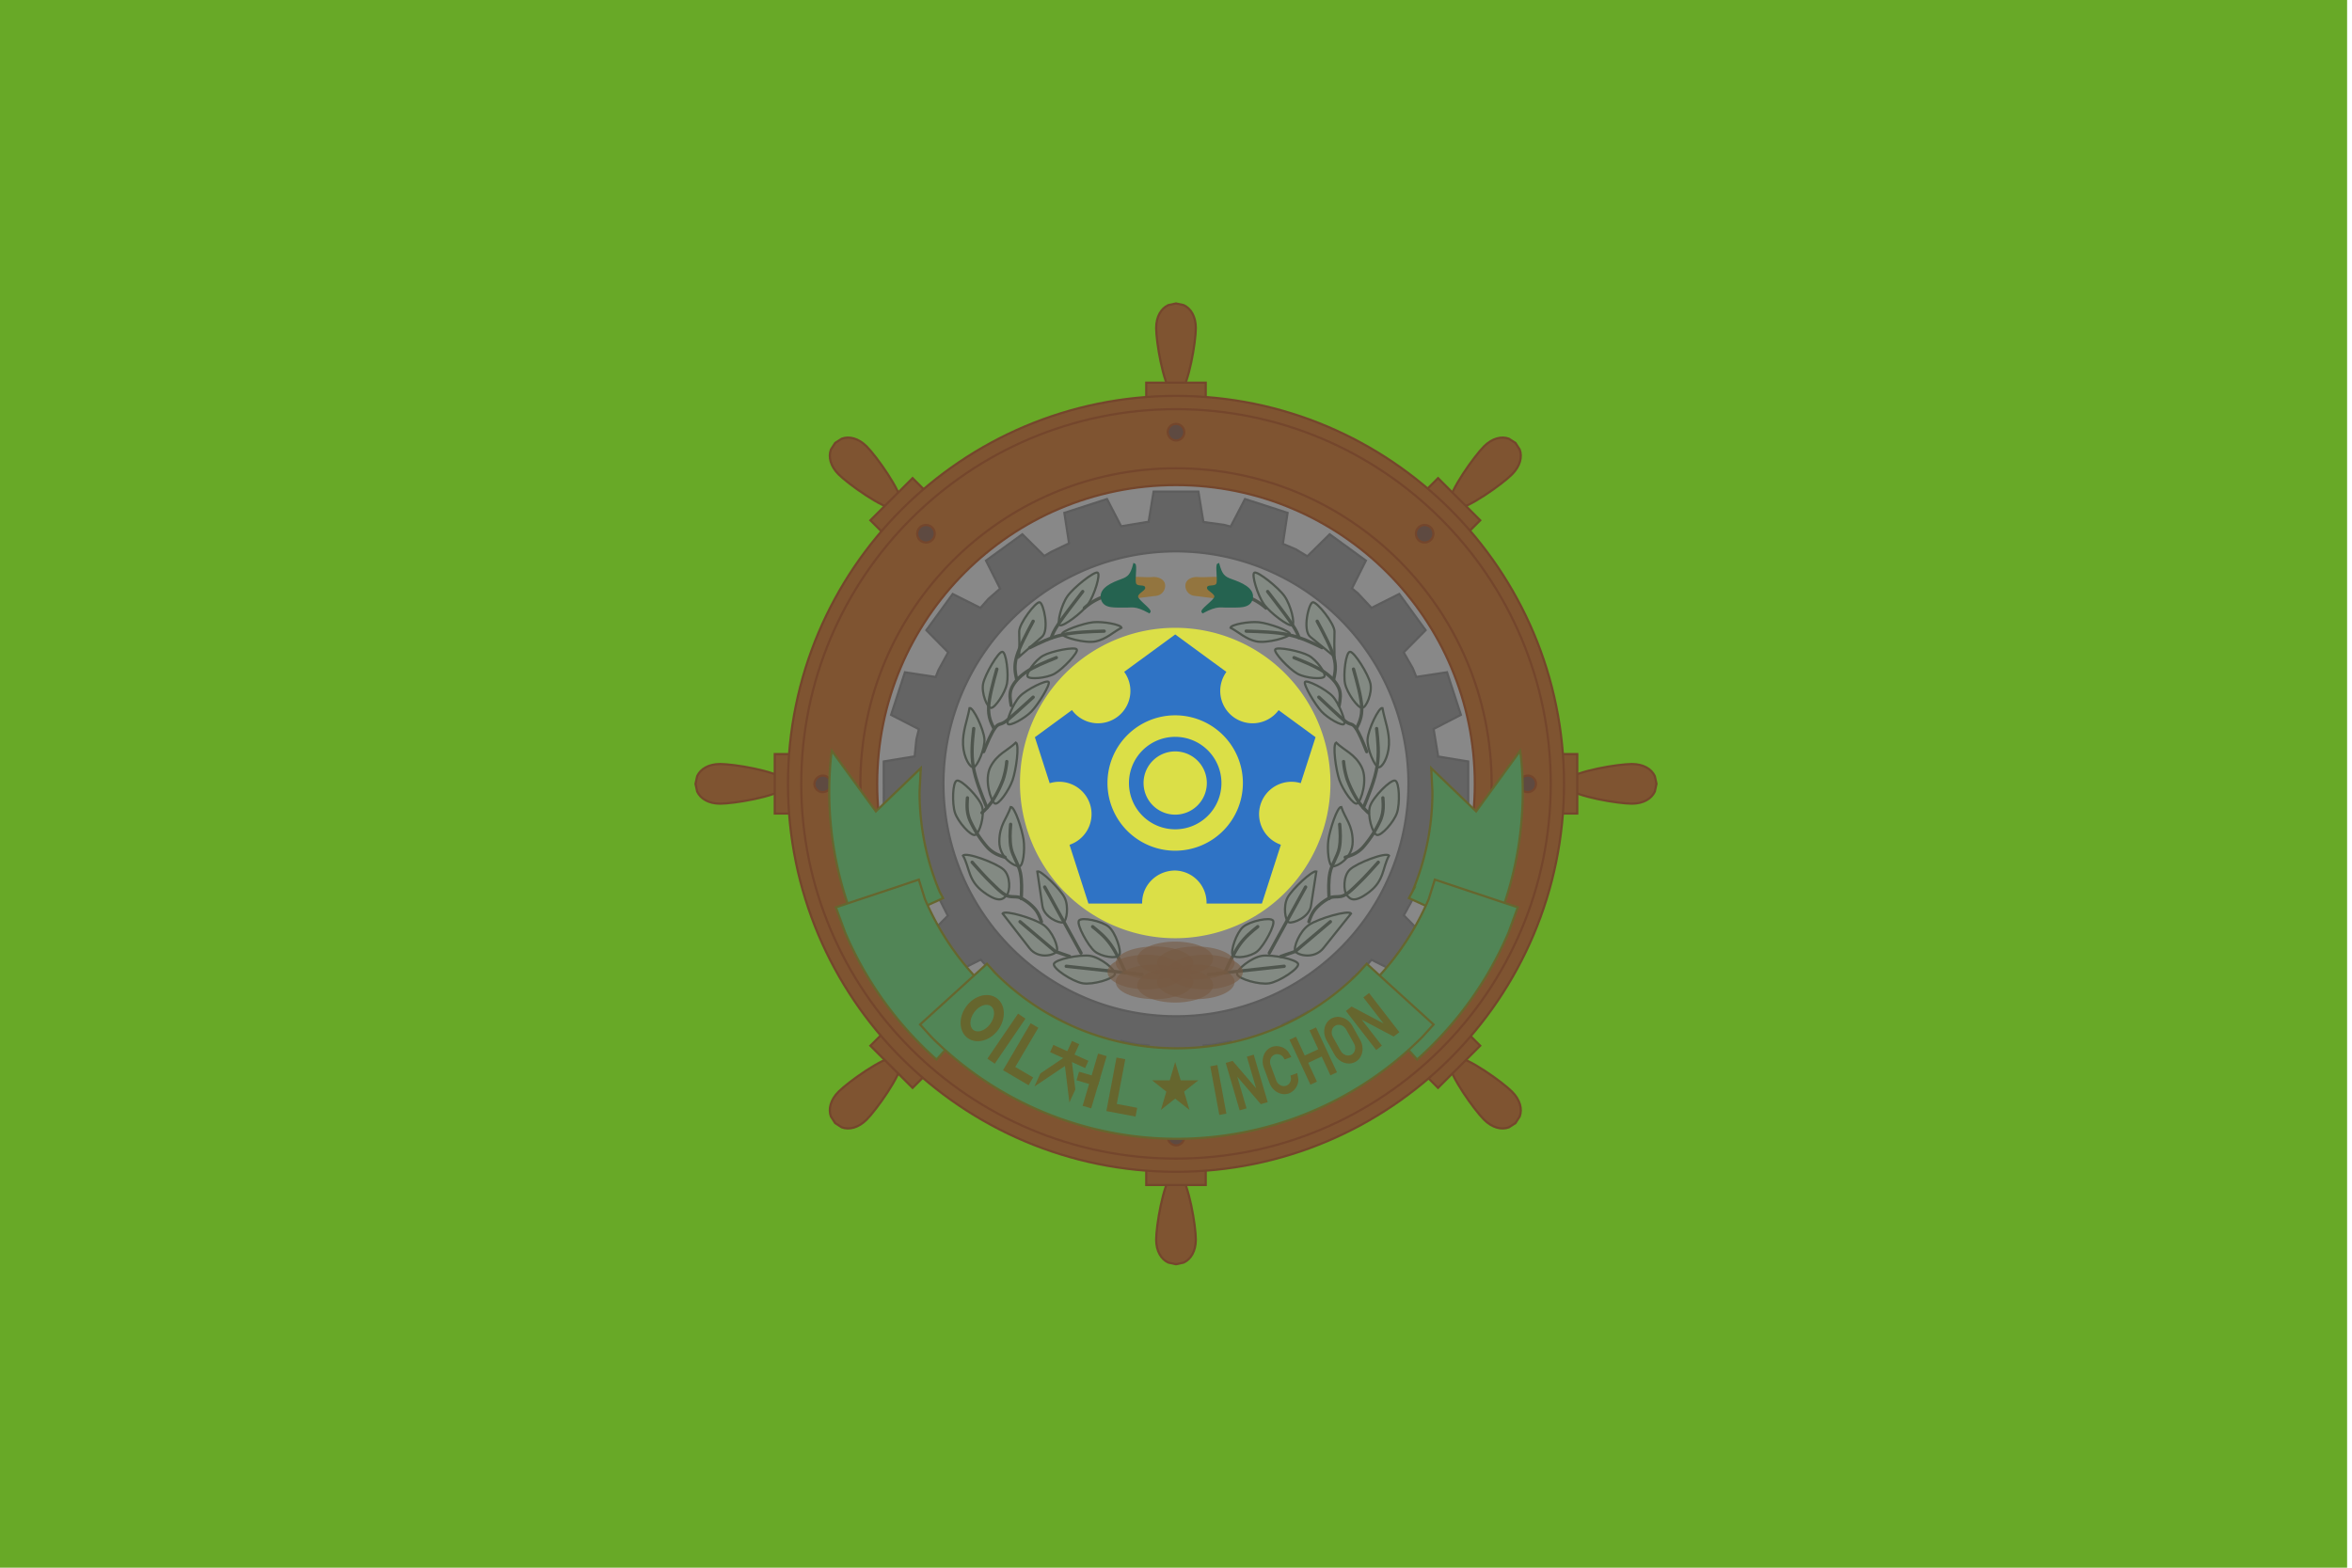 <svg xmlns="http://www.w3.org/2000/svg" xmlns:xlink="http://www.w3.org/1999/xlink" viewBox="0 0 1500 1000"><defs><style>.cls-1,.cls-13{fill:none;}.cls-2{clip-path:url(#clip-path);}.cls-3{fill:#68a927;}.cls-4{fill:#888;}.cls-10,.cls-11,.cls-12,.cls-14,.cls-15,.cls-16,.cls-17,.cls-18,.cls-4,.cls-5,.cls-6,.cls-8,.cls-9{fill-rule:evenodd;}.cls-5,.cls-6,.cls-7{fill:#7f5431;}.cls-5,.cls-6,.cls-7,.cls-8{stroke:#74462c;}.cls-12,.cls-15,.cls-17,.cls-5,.cls-7,.cls-8,.cls-9{stroke-miterlimit:8;stroke-width:1.4px;}.cls-6{stroke-miterlimit:8;stroke-width:1.4px;}.cls-8{fill:#5e4a41;}.cls-9{fill:#646464;stroke:#5d5d5d;}.cls-10{fill:#dbdf47;}.cls-11{fill:#2f73c5;}.cls-12{fill:#838a83;}.cls-12,.cls-13{stroke:#4f564e;}.cls-13{stroke-linecap:round;stroke-linejoin:round;stroke-width:2.11px;}.cls-14{fill:#93753f;}.cls-15{fill:#256350;stroke:#256350;}.cls-16{fill:#765a43;fill-opacity:0.6;}.cls-17{fill:#518556;stroke:#66662e;}.cls-18{fill:#66662e;}</style><clipPath id="clip-path"><path class="cls-1" d="M9749.18,2611.43l157.07,316.48,349.75,50-252.46,247.16,60.49,348.06L9751,3409.5l-312.34,165.07,58.94-348.36L9244,2980.14l349.52-51.56ZM1138.28,3944.62h-775a63,63,0,0,0-63,63v798.45a47,47,0,0,0,47,47h804a50,50,0,0,0,50-49.95V4007.63A63,63,0,0,0,1138.28,3944.62Zm2911.55-757.9c75.1,169.86,185.93,296.89,300.17,345.65,114.24-48.76,225.07-175.79,300.17-345.65,70.43-159.29,95.6-327.31,69-450-106.49-46.16-234.51-71.13-369.15-71.13s-262.66,25-369.15,71.13C3954.23,2859.41,3979.4,3027.43,4049.83,3186.72ZM365.17,2749.5c.77,457.06,17.61,675.85,384.83,778.57,366.51-102.52,384-320.64,384.83-775.89C1025.47,2699.63,890.07,2671,747.11,2671,606.63,2671,473.51,2698.69,365.17,2749.5Zm2508.09-13c-98.86-36.86-213.41-56.68-333.23-56.68-112,0-219.34,17.31-313.62,49.65,96.18,128.37,58.12,257.93,24,373.85-28.78,97.79-56,190.16-2.17,270.14,52.79,78.48,160.67,107,247.35,129.86,20.21,5.34,39.38,10.46,56.8,15.84,17.43-5.38,36.6-10.5,56.81-15.84,86.68-22.89,194.55-51.38,247.34-129.86,53.81-80,26.62-172.35-2.17-270.14C2820.87,2989.51,2783.61,2862.57,2873.26,2736.5Zm3190.48,2623v385.3h257.31v-385.3ZM4489.45,5808.88v-479h-278.9v479Zm69.64-1778.59c-59.85-26.91-132.53-41.51-209.09-41.51s-149.24,14.6-209.09,41.51a154.32,154.32,0,0,1-105.47,106.36c.06,399.13,4.57,587,314.56,673.75,310-86.71,314.5-274.62,314.56-673.75A154.3,154.3,0,0,1,4559.09,4030.29Zm-1529.82-64.83h-54.22c-92.58,55-177.12,61.65-245.23,49.81-55.25-9.71-99.77-31.57-129.13-49.81H2496.51c-44.44,25.58-86.9,40.57-126.36,48.23-124.24,24.15-219.35-24.55-256.44-48.23h-42.39C2045.51,4342.34,2175,4567.84,2288,4690.65a758.26,758.26,0,0,0,82.17,77c60.45,48.62,114.76,76.71,146.17,90.61,16.42,7.34,26.52,10.73,27.94,11.2l5.76,1.9,5.61-2.45c7.73-3.47,15.39-7,22.81-10.65a751.4,751.4,0,0,0,151.38-96.45c158.41-130.16,232.6-303,267.33-440.34C3041,4147.79,3032.19,3999.88,3029.27,3965.46Zm3120.73,18c-43.78,57.24-177.67,104.37-286,104.37a309.66,309.66,0,0,1-46.74-3.36c-31,113.22-9.12,275.27,58.64,428.5C5944.49,4668,6045.69,4784,6150,4828.55,6254.31,4784,6355.51,4668,6424.09,4513c67.75-153.23,89.59-315.28,58.63-428.5a309.75,309.75,0,0,1-46.74,3.36C6327.66,4087.81,6193.78,4040.68,6150,3983.44ZM9993.38,5359.59V5837a289,289,0,0,1-8.65,71.69,232.36,232.36,0,0,1-34.23,75.52,221.61,221.61,0,0,1-53.1,53.62,241.3,241.3,0,0,1-71,34.59,264.67,264.67,0,0,1-76.44,11.17c-51.62,0-102.32-15.1-142.75-42.53a224.18,224.18,0,0,1-39.49-34.05,221.25,221.25,0,0,1-32.44-46.06,240.85,240.85,0,0,1-21.62-58.74,292.45,292.45,0,0,1-7.08-65.21V5359.59Zm-2288.09,52.46V5981.3a254.17,254.17,0,0,1,45.18,3.93,263.4,263.4,0,0,1,41.35,11c10.89,3.82,22.09,8.45,35.23,14.54,7.53,3.5,14.82,7.06,21.87,10.5l9.24,4.49c29,14,57.86,26.62,91.84,26.62a148.25,148.25,0,0,0,48.07-8.31c15.36-5.19,30.21-12.38,45.33-19.92l4.48-2.23.05,0c12.85-6.41,26.13-13.05,40.55-19.05a277.88,277.88,0,0,1,54.69-16.76,269.21,269.21,0,0,1,51.54-4.78V5412.05Zm-4941-29.3v420.3a254.17,254.17,0,0,1-7.62,63.12,204.79,204.79,0,0,1-30.13,66.49,195,195,0,0,1-46.76,47.21,212.49,212.49,0,0,1-62.48,30.46,233.13,233.13,0,0,1-67.3,9.83c-45.45,0-90.09-13.3-125.69-37.44a197.87,197.87,0,0,1-34.77-30,194.74,194.74,0,0,1-28.56-40.56,211.56,211.56,0,0,1-19-51.72,257.26,257.26,0,0,1-6.24-57.41v-420.3Zm-2259-2.92v569.25a254.17,254.17,0,0,1,45.18,3.94,262.32,262.32,0,0,1,41.35,11c10.89,3.81,22.09,8.44,35.23,14.54,7.53,3.5,14.82,7.06,21.87,10.5l9.24,4.48c29,14,57.86,26.63,91.84,26.63a148.27,148.27,0,0,0,48.07-8.32c15.36-5.18,30.21-12.37,45.33-19.91l4.48-2.23,0,0c12.85-6.41,26.13-13.06,40.55-19.06a277.15,277.15,0,0,1,54.69-16.75,269.2,269.2,0,0,1,51.54-4.79V5379.83ZM8467,7249.5v-499a67,67,0,0,0-67-67H7500a67,67,0,0,0-67,67v499a67,67,0,0,0,67,67h900A67,67,0,0,0,8467,7249.5Zm1800-566H9233v633h1034ZM1052,8426.83V8173.17a82.37,82.37,0,0,0-41.18-71.33L791.18,7975a82.37,82.37,0,0,0-82.36,0L489.14,8101.84A82.37,82.37,0,0,0,448,8173.17v253.66a82.37,82.37,0,0,0,41.18,71.33L708.82,8625a82.37,82.37,0,0,0,82.36,0l219.68-126.83A82.37,82.37,0,0,0,1052,8426.83Zm1800,47.55V8125.62l-302-174.38-302,174.38v348.76l302,174.38ZM4350,7969c-182.81,0-331,148.19-331,331s148.19,331,331,331,331-148.19,331-331S4532.81,7969,4350,7969Zm342-699.41V6730.41a75.41,75.41,0,0,0-75.41-75.41H4077.41a75.41,75.41,0,0,0-75.41,75.41v539.18a75.41,75.41,0,0,0,75.41,75.41h539.18A75.41,75.41,0,0,0,4692,7269.59ZM6495,6655H5805v690h690ZM918.65,6625.52H581.35A82.36,82.36,0,0,0,510,6666.7L341.37,6958.82a82.32,82.32,0,0,0,0,82.36L510,7333.3a82.36,82.36,0,0,0,71.33,41.18h337.3A82.36,82.36,0,0,0,990,7333.3l168.65-292.12a82.32,82.32,0,0,0,0-82.36L990,6666.7A82.36,82.36,0,0,0,918.65,6625.52Zm1847.56,0H2333.79L2117.59,7000l216.2,374.48h432.42L2982.41,7000Zm186.6-4695.87c2.5-5.32,7.79-34.66,9.13-43.25,3.07-19.73.35-33-3.77-53.05-1.39-6.74-3-14.39-4.51-23.27-3.93-22.61-7.88-43.07-16.4-64.58-.43-1.08-.86-2.17-1.28-3.27-1-2.59-1.95-5.18-2.86-7.78-9.49-26.92-13.1-50.45-10.74-69.93,1.83-15.11,6.77-29.71,15.08-44.62,1.58-2.84,9-13.93,13-19.89,1.06-1.6,1.92-2.88,2.37-3.62-7.49,0-17.37-.1-27.36-.83-39.38-2.88-73.14-12.81-108.89-23.33-13.76-4-28-8.24-43-12.18-33.55-8.78-49.64-12.53-78.88-15.52-19-1.93-20.84-2.91-41.13-3.64-21.84-.79-45.14-1.07-55.9-.61-7,.3-24.61,1.19-31.76,1.69-1.2.08-2.6.12-4.19.12-9.34,0-26-1.37-49.4-4.08-31-3.59-66.72-8.68-85.24-11.39-10.39-1.53-16.09-2.52-21.11-3.4-4.63-.8-8.63-1.5-15.17-2.42-14.67-2.07-23.11-5.89-23.2-5.93-1.62,0-11.49-3.84-11.6-3.88a5.07,5.07,0,0,1-3.08-1.18l-.21.1c1.46,5.44,2.86,11,4.15,16.44,4.28,18,7.74,36.67,10.3,55.36a664.84,664.84,0,0,1,5.81,88.81c0,27.24-1.39,55.19-4.31,85.45-2.57,26.63-5.95,51.79-8.93,74-1.41,10.54-2.75,20.5-3.92,30-1,8-1.77,15-2.37,21.14v.24a161.74,161.74,0,0,0,21.83,14.06,226.42,226.42,0,0,0,63.3,22.33c6.86,1.35,18.19,2.07,32.77,2.07h0c26.91,0,58.72-2.44,77.34-5.94,15.72-2.94,49.4-12.19,60.47-15.23,5.22-1.43,9.49-2.29,13.91-3.62,7.87-2.37,8.12-3.52,17.65-5.57,3.07-.66,21.2-5,24.62-5.88,14.87-3.86,18.68-3.77,33.79-5.33,22.09-2.27,42.8-3.52,58.82-3.52q3.51,0,6.78.09c23.93.61,58.48,3.42,81.71,8.29,43.82,9.2,66.61,17.74,87.1,32.63,3.1,2.25,15,11,18.82,13.93l.5,0Zm3620.2,1144v-3c-.09-2.51-.09-4.93-.32-7.49a32,32,0,0,0-.19-4.27c-.23-6.09-.6-12.3-1.14-18.31-.49-4.64-.93-9.23-1.58-13.89-.52-4-1-8-1.7-12-.49-2.67-.89-5.32-1.3-7.9-.89-5-1.82-10-3-15-.44-2.73-1.1-5.52-1.77-8.26-.6-2.57-1.24-5.17-1.84-7.89-2.33-9-4.93-17.85-7.7-26.51-1.82-5.23-3.51-10.42-5.33-15.45-.54-1.27-.95-2.44-1.4-3.67a16,16,0,0,0-.9-2.33c-.91-2.66-1.89-5.24-3.07-7.91-.08-.25-.27-.49-.35-.77-3.19-8.41-6.89-16.5-10.71-24.46-5.42-11.1-11.26-21.9-17.64-32.38a421.68,421.68,0,0,0-28.93-42.34c-5.81-7.39-11.66-14.55-18-21.5a422.25,422.25,0,0,0-205.74-127.29,347.85,347.85,0,0,0-41.89-9,1.13,1.13,0,0,0-.49-.09,426.43,426.43,0,0,0-153.71,3.17,4.74,4.74,0,0,0-1.1.23,425.65,425.65,0,0,0-42,11.09,405.75,405.75,0,0,0-39.19,14.73c-2.14.93-4.3,1.91-6.51,3a420.74,420.74,0,0,0-140.86,103.29c-.07.12-.23.19-.23.4a413.52,413.52,0,0,0-45,60.06,396.88,396.88,0,0,0-24.06,45.21,64.37,64.37,0,0,0-2.87,6.13c-1.47,3.15-3,6.49-4.18,9.79a3.93,3.93,0,0,1-.44.77c-1,2.67-2,5.25-3,7.91a6.73,6.73,0,0,0-.52,1.51,39.3,39.3,0,0,0-1.69,4.49c-1.83,5-3.76,10.22-5.42,15.45-.27,1.22-.79,2.3-1.09,3.52-1,3.07-1.88,6.17-2.74,9.33-1.08,3.77-2.09,7.35-3,11.1a8.63,8.63,0,0,0-.51,1.91c-1.47,5.26-2.65,10.8-3.92,16.31,0,.16,0,.34,0,.49-1.37,5.35-2.12,10.79-3.18,16.26-.71,4.38-1.35,8.7-2,13.22a15.48,15.48,0,0,0-.4,3c-.74,5.45-1.4,11-1.91,16.5a17.2,17.2,0,0,0-.23,2.44v.8c-.44,5.5-.93,11-1.1,16.65,0,.87-.07,1.66-.07,2.52-.15,2.56-.15,5-.25,7.49v3c-.12,1.17-.12,2.67-.12,3.85v2.16c0,3.56,0,7.24.12,10.92v2c.1,4.47.32,8.89.49,13.38.23,3.31.49,6.7.62,10.13.66,9.89,1.71,19.89,3.17,29.51a422.64,422.64,0,0,0,8.52,42.73c2.67,10.41,5.79,20.91,9.24,31a24,24,0,0,0,1,2.94,3,3,0,0,0,.2.69c.77,2.82,1.82,5.57,2.87,8.31,0,.06,0,.06.07.14,1.46,3.87,2.9,7.63,4.4,11.36,3.58,8.66,7.34,17.28,11.34,25.73a426.33,426.33,0,0,0,25.14,44.59,410.68,410.68,0,0,0,34.55,46.56c3.78,4.37,7.49,8.66,11.49,12.79a422,422,0,0,0,135.61,98c3.65,1.58,7.21,3.19,10.87,4.67,11.3,4.73,23,9,34.83,12.78a407,407,0,0,0,42,11.07,2.94,2.94,0,0,1,1.1.17,425.17,425.17,0,0,0,85.67,8.7,419.56,419.56,0,0,0,68-5.51.78.78,0,0,0,.49-.09,398.53,398.53,0,0,0,41.89-9A422.44,422.44,0,0,0,6460.64,3372c6.36-6.93,12.45-13.87,18.48-21.24a408.31,408.31,0,0,0,29.71-42,394.74,394.74,0,0,0,32.44-62.86,43.19,43.19,0,0,1,1.7-4c1.4-3.38,2.58-7,3.8-10.52,1.06-2.73,2.21-5.63,3.19-8.45a4.57,4.57,0,0,1,.18-.69c.34-1,.53-1.91.83-2.94,3.48-10.12,6.55-20.62,9.31-31,3.52-14.09,6.3-28.3,8.43-42.73,1.48-10.59,2.65-21.32,3.32-32.05.24-3.76.42-7.14.66-10.79.23-3.45.32-6.69.32-10.18v-2c.22-3.68.22-7.36.22-10.92v-2.16A23.14,23.14,0,0,0,6573,3073.67ZM7667.91,3012c-37.2,150.22,54.45,302.15,204.67,339.31s302.16-54.45,339.34-204.68-54.43-302.15-204.69-339.32-302.14,54.42-339.32,204.69M6417.13,1702.53v-1.85c-.06-1.57-.06-3.09-.2-4.68a19.81,19.81,0,0,0-.12-2.67c-.14-3.8-.38-7.68-.71-11.43-.31-2.91-.58-5.77-1-8.68-.33-2.5-.64-5-1.06-7.5-.31-1.67-.56-3.33-.82-4.94-.55-3.14-1.13-6.25-1.85-9.36-.28-1.7-.69-3.45-1.11-5.16s-.78-3.23-1.15-4.93c-1.45-5.64-3.08-11.15-4.81-16.55-1.13-3.27-2.19-6.51-3.33-9.65-.33-.8-.6-1.53-.87-2.3a9.49,9.49,0,0,0-.57-1.45c-.57-1.66-1.18-3.27-1.92-4.94,0-.16-.16-.31-.21-.48-2-5.25-4.31-10.31-6.69-15.28-3.38-6.93-7-13.68-11-20.23a263.56,263.56,0,0,0-18.07-26.44c-3.63-4.62-7.28-9.09-11.23-13.43a263.68,263.68,0,0,0-128.5-79.51,218.47,218.47,0,0,0-26.16-5.65.81.81,0,0,0-.31-.05,266,266,0,0,0-96,2,3,3,0,0,0-.69.15,264.71,264.71,0,0,0-26.23,6.93,251.8,251.8,0,0,0-24.48,9.2c-1.33.58-2.68,1.19-4.06,1.88a262.76,262.76,0,0,0-88,64.51c0,.08-.14.12-.14.25a258.1,258.1,0,0,0-28.09,37.51,248.21,248.21,0,0,0-15,28.24,40.28,40.28,0,0,0-1.79,3.83c-.92,2-1.86,4.05-2.61,6.12a3.33,3.33,0,0,1-.28.48c-.63,1.67-1.25,3.28-1.89,4.94a3.39,3.39,0,0,0-.33.94,26.26,26.26,0,0,0-1.06,2.81c-1.14,3.14-2.35,6.38-3.38,9.65-.17.76-.49,1.43-.68,2.2q-.91,2.87-1.72,5.82c-.67,2.35-1.3,4.59-1.86,6.93a6.27,6.27,0,0,0-.32,1.2c-.91,3.28-1.65,6.74-2.44,10.18,0,.11,0,.22,0,.31-.85,3.34-1.32,6.74-2,10.16-.44,2.73-.84,5.43-1.22,8.25a9.31,9.31,0,0,0-.25,1.87c-.46,3.4-.87,6.88-1.19,10.3a11,11,0,0,0-.14,1.52v.5c-.28,3.44-.58,6.89-.69,10.4,0,.55,0,1,0,1.58-.1,1.59-.1,3.14-.16,4.68v1.85c-.08.74-.08,1.67-.08,2.41v1.35c0,2.22,0,4.52.08,6.82v1.24c.06,2.79.2,5.55.31,8.36.14,2.07.3,4.18.38,6.33.41,6.17,1.07,12.42,2,18.42a263.55,263.55,0,0,0,5.32,26.69c1.67,6.51,3.62,13.07,5.77,19.39a16.28,16.28,0,0,0,.6,1.83,1.85,1.85,0,0,0,.13.43,54.1,54.1,0,0,0,1.79,5.2s0,0,0,.08c.91,2.42,1.82,4.77,2.75,7.09,2.24,5.41,4.59,10.8,7.09,16.08a264.23,264.23,0,0,0,15.7,27.85,256.86,256.86,0,0,0,21.58,29.08c2.36,2.73,4.68,5.41,7.18,8a263.54,263.54,0,0,0,84.7,61.2c2.28,1,4.5,2,6.79,2.91,7.05,3,14.34,5.6,21.75,8a254,254,0,0,0,26.23,6.91,1.79,1.79,0,0,1,.69.11,266.22,266.22,0,0,0,53.51,5.43,261.35,261.35,0,0,0,42.5-3.44.48.48,0,0,0,.31-.06,247,247,0,0,0,26.16-5.62,263.91,263.91,0,0,0,125-75.72c4-4.33,7.78-8.66,11.54-13.26a254.83,254.83,0,0,0,18.56-26.21,246.05,246.05,0,0,0,20.26-39.26c.32-.83.65-1.68,1.06-2.5.88-2.11,1.61-4.38,2.38-6.57.66-1.7,1.38-3.51,2-5.28a3.34,3.34,0,0,1,.11-.43c.22-.64.34-1.19.52-1.83,2.17-6.32,4.09-12.88,5.81-19.39a271.91,271.91,0,0,0,5.27-26.69c.93-6.61,1.66-13.31,2.08-20,.15-2.35.26-4.46.41-6.74s.2-4.18.2-6.36v-1.24c.13-2.3.13-4.6.13-6.82v-1.35A15.29,15.29,0,0,0,6417.13,1702.53Zm1.25,6704.2c.66-.86,1.32-1.71,2-2.57.48-.63.95-1.27,1.43-1.91l1.83-2.44,1.42-1.94c.6-.81,1.19-1.63,1.78-2.44l1.38-1.91c.62-.86,1.23-1.73,1.85-2.6l1.22-1.72q1.45-2.09,2.88-4.16l1-1.52c.63-.93,1.27-1.86,1.89-2.79l1.26-1.91,1.59-2.41,1.29-2c.5-.78,1-1.55,1.49-2.33l1.28-2,1.46-2.35c.4-.66.81-1.32,1.22-2,.51-.84,1-1.68,1.52-2.51l1.08-1.79c.82-1.37,1.62-2.74,2.42-4.1l1-1.7,1.49-2.59,1.1-2,1.29-2.31,1.12-2c.4-.76.81-1.51,1.21-2.26s.73-1.36,1.09-2,.8-1.52,1.19-2.28l1-2c.43-.83.84-1.66,1.26-2.49.3-.59.6-1.18.89-1.77.68-1.35,1.34-2.69,2-4,.3-.61.59-1.23.88-1.84.38-.8.77-1.6,1.14-2.4s.62-1.34.93-2,.69-1.49,1-2.23l.92-2c.33-.74.66-1.48,1-2.22s.6-1.35.89-2l1-2.26.84-2,1-2.48c.23-.58.47-1.15.71-1.72.53-1.33,1.06-2.66,1.57-4,.25-.62.48-1.25.72-1.87.3-.77.59-1.55.88-2.32s.5-1.32.74-2,.54-1.47.8-2.2l.72-2c.26-.72.51-1.44.76-2.16l.69-2c.25-.74.5-1.48.74-2.22s.43-1.29.64-1.93c.28-.85.55-1.7.82-2.54s.49-1.57.73-2.35q.49-1.58,1-3.15c.19-.62.36-1.24.54-1.86s.44-1.49.65-2.24.37-1.31.55-2,.39-1.43.59-2.14c.08-.32.17-.64.26-1l.18-.72q.69-2.58,1.32-5.14c.08-.31.15-.62.22-.94q.57-2.3,1.08-4.59c.1-.41.19-.81.28-1.22q.55-2.52,1.08-5l.27-1.35q.51-2.52,1-5c0-.21.07-.41.11-.62.29-1.6.56-3.2.82-4.79l.21-1.3c.26-1.65.51-3.3.75-4.94.05-.41.11-.83.17-1.24.2-1.52.4-3,.58-4.55,0-.24.07-.49.1-.74.19-1.66.37-3.31.53-5,.05-.44.09-.88.13-1.32.16-1.62.3-3.25.43-4.86,0-.35.05-.71.08-1.06.1-1.45.2-2.89.28-4.34l.06-1c.09-1.61.16-3.21.21-4.81,0-.42,0-.85.05-1.27.05-1.61.09-3.21.11-4.81v-.76c0-1.45,0-2.9,0-4.34,0-.37,0-.74,0-1.11q0-2.34-.09-4.68c0-.39,0-.78,0-1.17-.05-1.54-.12-3.07-.2-4.6,0-.16,0-.32,0-.49-.09-1.52-.19-3-.3-4.54,0-.22,0-.45,0-.67l0-.36q-.26-3.35-.61-6.65c0-.18,0-.36,0-.54q-.37-3.49-.84-6.93c0-.16-.05-.31-.07-.47-.3-2.18-.64-4.35-1-6.5,0-.27-.09-.53-.13-.8q-.54-3.09-1.14-6.13c-.06-.28-.11-.57-.17-.86q-.63-3.08-1.33-6.09c-.05-.23-.1-.46-.16-.68q-.77-3.26-1.62-6.44l-.09-.33c-.56-2.08-1.15-4.15-1.77-6.19-.07-.25-.15-.49-.22-.73q-.89-2.88-1.84-5.71c0-.13-.08-.27-.13-.41s-.11-.31-.16-.47c-.56-1.63-1.14-3.24-1.73-4.85l-.34-.91q-.9-2.4-1.85-4.76c-.13-.3-.25-.6-.37-.89q-1-2.35-2-4.67l-.39-.88c-.68-1.54-1.38-3.06-2.1-4.58-.14-.28-.27-.56-.41-.85-.73-1.51-1.47-3-2.23-4.49-.14-.27-.28-.55-.43-.82-.76-1.48-1.55-2.94-2.35-4.39l-.45-.82q-1.22-2.16-2.47-4.29l-.47-.78q-1.27-2.12-2.59-4.19c-.08-.13-.15-.26-.24-.39s-.22-.33-.33-.51c-.64-1-1.29-2-1.95-3-.12-.19-.25-.38-.38-.57-.64-.94-1.28-1.87-1.94-2.8l-.67-1c-.72-1-1.45-2-2.19-3l-.41-.54c-.64-.86-1.3-1.71-2-2.56l-.69-.88c-.76-1-1.53-1.93-2.31-2.87l-.51-.62c-.67-.8-1.35-1.6-2-2.39l-.68-.8c-.81-.92-1.63-1.84-2.45-2.75l-.59-.63c-.7-.77-1.41-1.53-2.12-2.28l-.43-.45-.17-.18q-2.07-2.16-4.22-4.23l-.14-.15q-2.19-2.12-4.44-4.15l-.42-.37q-2.1-1.87-4.26-3.69l-.55-.46q-2.14-1.79-4.35-3.49l-.5-.39c-1.56-1.2-3.14-2.38-4.74-3.52l-.18-.13c-1.63-1.17-3.3-2.31-5-3.41-.15-.11-.31-.21-.47-.31-1.56-1-3.15-2-4.75-3l-.61-.37c-1.59-1-3.21-1.89-4.84-2.8l-.31-.18-.34-.18c-.81-.45-1.62-.88-2.43-1.31l-.62-.33c-.87-.45-1.74-.9-2.62-1.34l-1-.51L6397,8012l-1.13-.53-2-.92-1-.44c-1-.43-2-.85-2.93-1.26l-.69-.29-2.34-.95-1.11-.43-2-.77-1.14-.42-2.25-.8-.86-.3c-1-.35-2-.69-3.06-1l-.93-.29q-1.12-.36-2.25-.69l-1.16-.35-2.13-.6-1.13-.31-2.68-.7-.54-.14-3.2-.76-1.07-.24-2.25-.48-1.2-.24-2.28-.44-1.07-.2c-1.1-.2-2.19-.38-3.3-.56l-.52-.08q-1.41-.23-2.85-.42l-1.16-.16-2.3-.29-1.21-.14-2.51-.26-.93-.09c-1.14-.1-2.27-.2-3.41-.28l-.88-.06-2.61-.16-1.23-.06-2.38-.1-1.2,0q-1.43,0-2.85-.06h-.69c-1.16,0-2.34,0-3.51,0l-1,0-2.56,0-1.26.05-2.5.1-1.15.06c-1.2.07-2.39.14-3.59.23l-.23,0c-1.13.09-2.27.18-3.41.29l-1.19.12-2.53.26-1.29.15-2.68.34-1,.13-3.68.54-.77.13c-1,.15-2,.32-3,.49l-1.26.23q-1.29.23-2.58.48l-1.27.25c-1,.19-2,.4-3,.61l-.8.17c-1.25.27-2.51.56-3.76.86l-1,.24-2.81.7-1.3.34-2.68.72-1.21.33c-1.19.33-2.39.68-3.58,1l-.25.08c-1.28.38-2.56.78-3.84,1.18l-1.17.38-2.75.91-1.31.44q-1.41.48-2.82,1l-1.11.39-3.88,1.44-.57.22-3.35,1.31-1.25.51-2.76,1.13-1.3.55q-1.53.65-3.06,1.32l-.9.39c-1.31.59-2.62,1.18-3.94,1.79l-.92.44c-1,.47-2,1-3.06,1.45l-1.31.63-2.8,1.39-1.25.63c-1.18.6-2.35,1.2-3.53,1.82l-.46.24q-2,1.05-4,2.15l-1.1.61-2.94,1.64-1.32.76c-1,.55-1.95,1.12-2.92,1.69l-1.15.67-4,2.43-.21.14c-1.27.77-2.54,1.57-3.81,2.37l-1.21.78-2.91,1.87-1.29.85-3.13,2.09-.94.64c-1.36.92-2.71,1.85-4.07,2.81l-.75.53-3.32,2.36c-.42.31-.84.62-1.27.92-1,.71-1.95,1.43-2.92,2.16l-1.24.91-3.52,2.67-.55.43q-2.06,1.57-4.11,3.2l-1,.79c-1,.83-2.09,1.67-3.13,2.52l-1.27,1c-1,.83-2,1.66-3,2.51l-1.12.93c-1.37,1.16-2.74,2.32-4.11,3.5l-.14-.12c-1.52-1.31-3-2.59-4.55-3.86l-1.25-1.05c-1.55-1.28-3.09-2.56-4.63-3.8l-.39-.31q-2.18-1.76-4.35-3.45l-1.24-1c-1.54-1.19-3.08-2.38-4.61-3.54l-.54-.39c-1.4-1.06-2.81-2.09-4.21-3.11l-1.22-.89q-2.31-1.66-4.6-3.27l-.67-.46c-1.36-.95-2.73-1.88-4.09-2.8l-1.2-.81q-2.28-1.53-4.57-3l-.78-.51q-2-1.28-4-2.51l-1.17-.73c-1.52-.94-3-1.86-4.55-2.76l-.86-.5c-1.31-.78-2.62-1.53-3.93-2.28l-1.13-.64c-1.51-.85-3-1.69-4.52-2.51l-.94-.5c-1.29-.69-2.58-1.38-3.86-2l-1.09-.57q-2.25-1.16-4.49-2.26l-1-.48q-1.92-.94-3.84-1.83l-1-.49c-1.49-.69-3-1.37-4.46-2l-1-.46c-1.27-.55-2.53-1.09-3.8-1.62l-1-.42q-2.22-.91-4.43-1.79l-1.07-.41c-1.26-.49-2.52-1-3.78-1.43l-.92-.34c-1.47-.54-2.93-1.06-4.4-1.56l-1.08-.37q-1.9-.65-3.81-1.26l-.82-.26c-1.45-.46-2.91-.91-4.36-1.34l-1.11-.32c-1.28-.37-2.55-.73-3.82-1.07l-.72-.2c-1.45-.39-2.9-.76-4.34-1.12l-1.1-.26q-1.94-.48-3.87-.9l-.6-.14c-1.44-.32-2.87-.61-4.3-.9l-1.11-.21c-1.31-.26-2.62-.5-3.93-.73l-.46-.08c-1.43-.24-2.84-.47-4.26-.68l-1.11-.16c-1.34-.2-2.68-.38-4-.55l-.3,0c-1.42-.17-2.82-.32-4.23-.47l-1.09-.1q-2.07-.21-4.14-.36H5991c-1.38-.11-2.75-.19-4.12-.26l-.55,0-.39,0c-1.85-.08-3.68-.14-5.51-.18h-.79q-2.74,0-5.46,0h-.77c-1.82,0-3.63.1-5.42.19l-.74,0c-1.8.1-3.6.22-5.39.37l-.7.06c-1.79.15-3.57.34-5.35.55l-.66.07c-1.78.22-3.56.46-5.32.73l-.61.1c-1.78.27-3.55.58-5.31.91l-.55.1c-1.77.34-3.54.71-5.29,1.11l-.48.1c-1.77.41-3.54.84-5.29,1.3l-.4.1c-1.77.47-3.54,1-5.29,1.5l-.31.09q-2.67.81-5.3,1.7l-.22.07c-1.78.61-3.56,1.25-5.31,1.92l-.11,0c-3.59,1.37-7.13,2.85-10.59,4.46h0q-2.58,1.2-5.12,2.47l-.11.06q-2.49,1.26-4.94,2.6l-.05,0-.1.06q-2.66,1.45-5.23,3l-.45.26q-2.47,1.5-4.91,3.09l-.43.28c-1.69,1.1-3.35,2.24-5,3.41l-.12.08q-2.52,1.8-5,3.69l-.28.22c-1.56,1.2-3.08,2.43-4.59,3.68-.15.12-.3.24-.44.37q-2.23,1.86-4.41,3.8l-.34.31q-4.62,4.15-8.95,8.67a1.85,1.85,0,0,0-.14.14l-.35.37c-.78.82-1.55,1.64-2.31,2.48-.15.15-.29.3-.43.46-.86.95-1.72,1.91-2.56,2.88l-.52.6c-.77.89-1.54,1.8-2.3,2.71-.09.12-.19.23-.28.34-.83,1-1.65,2-2.45,3.05l-.5.63c-.78,1-1.55,2-2.31,3l-.11.15c-.79,1.06-1.57,2.14-2.35,3.22l-.46.66c-1.54,2.18-3,4.4-4.49,6.66-.07.12-.15.23-.22.34l-.16.26c-.94,1.47-1.85,2.95-2.75,4.45l-.31.52q-1.34,2.27-2.63,4.57c-.1.17-.2.35-.29.53-.86,1.54-1.69,3.1-2.51,4.67-.09.18-.18.36-.28.54q-1.22,2.37-2.37,4.78l-.27.55c-.77,1.62-1.51,3.25-2.24,4.89-.09.19-.17.37-.25.56-.73,1.65-1.43,3.31-2.12,5-.07.19-.15.38-.23.57q-1,2.52-2,5.09l-.22.58c-.63,1.71-1.25,3.44-1.84,5.18l-.11.3c0,.09-.05.18-.08.27-.68,2-1.33,4-1.95,6.05l-.12.4q-2,6.48-3.55,13.2c0,.13-.05.25-.08.38q-.75,3.18-1.4,6.41l-.12.59c-.43,2.12-.82,4.26-1.19,6.42l-.09.54q-.57,3.38-1.05,6.8a1.37,1.37,0,0,1,0,.19c-.33,2.35-.61,4.72-.87,7.11l0,.28c-.24,2.29-.45,4.59-.62,6.92l0,.26,0,.49q-.36,5-.53,10l0,.86c-.05,1.64-.08,3.28-.1,4.93,0,.26,0,.52,0,.77,0,1.62,0,3.24,0,4.87v.35c0,1.68.07,3.38.12,5.07l0,1c.06,1.69.13,3.38.23,5.07l0,.62c.1,1.61.2,3.23.32,4.85,0,.23,0,.46.05.69q.21,2.56.45,5.13c0,.33.07.66.1,1,.17,1.75.36,3.49.57,5.25,0,.1,0,.2,0,.3.2,1.7.42,3.4.65,5.1.05.3.08.59.13.89.24,1.73.5,3.47.78,5.21,0,.32.11.64.16,1,.29,1.79.59,3.59.92,5.39h0c.32,1.8.68,3.61,1,5.43.07.33.14.67.2,1,.37,1.76.74,3.53,1.14,5.31.06.28.13.56.19.85q.58,2.56,1.21,5.15l.12.5q.67,2.71,1.39,5.44c.05.18.1.36.14.54s.14.48.2.72c.25.92.5,1.84.76,2.76.13.46.25.92.38,1.38.3,1,.6,2.09.91,3.14.1.33.19.66.29,1q.63,2.11,1.29,4.23v0c.43,1.37.87,2.74,1.32,4.12l.39,1.16c.33,1,.67,2,1,3l.48,1.39c.33,1,.66,1.91,1,2.86l.51,1.42c.35,1,.71,2,1.07,2.94.16.44.32.87.49,1.3.42,1.14.86,2.28,1.3,3.43.1.26.2.52.31.79q.84,2.16,1.72,4.34a2.44,2.44,0,0,0,.1.24c.54,1.33,1.08,2.66,1.64,4,.17.39.34.78.5,1.17.44,1,.88,2.07,1.33,3.1l.6,1.38c.43,1,.87,2,1.31,3l.63,1.4,1.4,3c.19.42.39.83.58,1.25l1.75,3.67c.09.2.19.41.29.61q1.06,2.2,2.17,4.41c.07.16.15.31.23.46.64,1.28,1.29,2.56,1.94,3.84l.64,1.22,1.63,3.11.74,1.4c.54,1,1.07,2,1.62,3l.76,1.4c.58,1,1.16,2.09,1.75,3.13.22.41.45.81.67,1.21.74,1.31,1.49,2.61,2.25,3.92l.23.4c.87,1.49,1.74,3,2.63,4.46l.4.66c.73,1.23,1.47,2.45,2.23,3.67l.79,1.28q.95,1.55,1.92,3.09l.91,1.43q.95,1.5,1.92,3c.3.47.6.94.91,1.41.69,1.06,1.39,2.12,2.09,3.18l.79,1.19c.93,1.39,1.86,2.78,2.81,4.17l.12.18c1,1.48,2.05,3,3.09,4.45l.63.9c.81,1.15,1.63,2.31,2.46,3.46l1,1.37c.72,1,1.46,2,2.19,3l1.11,1.5c.72,1,1.46,2,2.2,3,.36.49.73,1,1.1,1.46.79,1.05,1.6,2.11,2.41,3.16l.93,1.21q4.08,5.28,8.39,10.54l.76.94c1.63,2,3.29,4,5,6l.84,1c1.73,2,3.48,4.07,5.26,6.1l.26.3q2.64,3,5.36,6l.66.73c1.8,2,3.64,4,5.49,6l.95,1q2.8,3,5.69,6l.62.64c1.93,2,3.88,4,5.87,6l.36.37c2,2,4.06,4.05,6.12,6.07.18.18.35.36.53.53l.41.39q3.29,3.21,6.65,6.41l1,.93q3.39,3.21,6.89,6.42l.86.79q3.6,3.3,7.3,6.59l.45.39q3.81,3.39,7.73,6.77l.15.13.05,0q3.33,2.86,6.73,5.71l1.32,1.11q3.33,2.79,6.73,5.56l1.1.9c2.18,1.76,4.38,3.53,6.6,5.29l.76.61q3.53,2.79,7.12,5.57l1.47,1.13q3.6,2.77,7.28,5.54l.89.66q3.51,2.63,7.08,5.25l1.09.8q3.76,2.75,7.62,5.49l1.48,1.05q3.94,2.79,7.94,5.57l.09.07.32.21q3.81,2.64,7.71,5.27l1.44,1q4,2.66,8,5.32l1.46.95q3.93,2.58,7.93,5.14l.59.38c2.79,1.79,5.62,3.57,8.46,5.35l1.7,1q4.24,2.66,8.58,5.28c.33.21.67.41,1,.61q4.08,2.48,8.24,5l1.36.81q4.41,2.6,8.88,5.18l1.74,1q4.59,2.64,9.27,5.27a85,85,0,0,0,83.1,0l.3-.17q4.47-2.51,8.86-5l2.08-1.21q4.35-2.5,8.63-5l1.89-1.12c2.62-1.55,5.23-3.12,7.81-4.68l1.27-.77q4.21-2.56,8.35-5.14l2.1-1.31q4.09-2.57,8.12-5.14l1.51-1c2.41-1.55,4.81-3.1,7.18-4.66l1.65-1.08q3.91-2.58,7.75-5.17l2-1.34q3.87-2.62,7.69-5.26l.94-.66q3.51-2.45,7-4.89l1.77-1.27c2.44-1.73,4.84-3.47,7.23-5.21l1.76-1.3q3.39-2.49,6.72-5l.79-.59c2.38-1.79,4.72-3.58,7-5.37l1.78-1.37q3.4-2.64,6.75-5.29l1.47-1.17q3-2.4,6-4.8l1.24-1c2.18-1.78,4.33-3.57,6.46-5.35l1.7-1.42q3.18-2.69,6.32-5.37a3.47,3.47,0,0,1,.29-.25l.65-.57q3.54-3.06,7-6.12l.63-.56c2.37-2.1,4.69-4.21,7-6.32l1.12-1q3.33-3.06,6.57-6.12l1.27-1.2q3.2-3,6.3-6.07c.19-.18.39-.36.57-.55l.74-.73c1.95-1.92,3.89-3.84,5.8-5.76l.77-.79c1.8-1.81,3.57-3.63,5.33-5.45.32-.34.65-.67,1-1q2.74-2.86,5.42-5.73l1.24-1.33c1.77-1.91,3.52-3.81,5.25-5.72l1-1.08c1.65-1.84,3.28-3.67,4.89-5.51l.61-.69c1.7-1.94,3.37-3.89,5-5.83l1.1-1.3q2.41-2.85,4.75-5.71c.34-.4.67-.81,1-1.22q2.43-3,4.78-5.93l.06-.08.75-1,2.56-3.27ZM1500,0H0V1000H1500ZM3300,0H1800V1000H3300ZM4654,1827.93V1563.39H4046v264.54c0,244.15,304,349.53,304,349.53S4654,2072.08,4654,1827.93Z"/></clipPath></defs><g id="Layer_3" data-name="Layer 3"><g class="cls-2"><rect class="cls-3" width="1496.88" height="1000"/><path class="cls-4" d="M510.43,499.47c0-132,107-239,239-239s239,107,239,239-107,239-239,239S510.43,631.49,510.43,499.47Z"/><path class="cls-5" d="M443.56,500l1.07-4.92c2.11-4.53,7.26-7.72,14.63-7.72,8.6,0,35.28,4.33,41.81,10.09l1.46,2.55-1.46,2.55c-6.53,5.75-33.21,10.09-41.81,10.09-7.37,0-12.52-3.19-14.63-7.72Z"/><path class="cls-5" d="M750,193.56l4.92,1.07c4.53,2.11,7.72,7.26,7.72,14.63,0,8.6-4.33,35.28-10.09,41.81L750,252.53l-2.55-1.46c-5.75-6.53-10.09-33.21-10.09-41.81,0-7.37,3.19-12.52,7.72-14.63Z"/><path class="cls-5" d="M750,806.44l-4.92-1.07c-4.53-2.11-7.72-7.26-7.72-14.63,0-8.6,4.33-35.28,10.09-41.81l2.55-1.46,2.55,1.46c5.75,6.53,10.09,33.21,10.09,41.81,0,7.37-3.19,12.52-7.72,14.63Z"/><path class="cls-6" d="M966.49,716.41l-4.23,2.71c-4.7,1.71-10.6.3-15.82-4.92-6.1-6.1-22-28.06-22.51-36.76l.77-2.83,2.83-.77c8.7.57,30.66,16.41,36.76,22.51,5.22,5.22,6.62,11.12,4.92,15.82Z"/><path class="cls-6" d="M532.63,282.54l4.23-2.71c4.71-1.71,10.6-.31,15.83,4.92,6.09,6.09,21.94,28.06,22.5,36.76l-.76,2.83-2.83.77c-8.7-.57-30.67-16.42-36.77-22.51-5.22-5.23-6.62-11.12-4.92-15.82Z"/><path class="cls-6" d="M966.49,282.54l2.72,4.24c1.7,4.7.3,10.6-4.92,15.82-6.1,6.1-28.06,21.94-36.76,22.51l-2.83-.77-.77-2.83c.56-8.7,16.41-30.67,22.5-36.76,5.23-5.23,11.13-6.63,15.83-4.92Z"/><path class="cls-6" d="M532.63,716.41l-2.72-4.24c-1.7-4.7-.3-10.6,4.92-15.82,6.1-6.1,28.07-22,36.76-22.51l2.84.77.76,2.83c-.56,8.7-16.41,30.66-22.5,36.76-5.23,5.22-11.13,6.63-15.83,4.92Z"/><path class="cls-5" d="M1056.44,500l-1.07,4.92c-2.11,4.53-7.26,7.72-14.63,7.72-8.6,0-35.28-4.34-41.81-10.09L997.47,500l1.46-2.55c6.53-5.76,33.21-10.09,41.81-10.09,7.37,0,12.52,3.19,14.63,7.72Z"/><rect class="cls-7" x="731.04" y="244.11" width="37.91" height="16.85"/><rect class="cls-7" x="731.04" y="739.05" width="37.91" height="16.85"/><path class="cls-5" d="M944,667.05l-26.89,26.88L905.3,682.09l26.88-26.88Z"/><path class="cls-5" d="M555.1,331.9,582,305l11.84,11.84-26.89,26.89Z"/><path class="cls-5" d="M917.13,305,944,331.9l-11.84,11.84L905.3,316.85Z"/><path class="cls-5" d="M582,693.93,555.1,667.05l11.84-11.84,26.89,26.88Z"/><rect class="cls-7" x="989.05" y="481.04" width="16.85" height="37.91"/><rect class="cls-7" x="494.11" y="481.04" width="16.85" height="37.91"/><path class="cls-5" d="M502.53,500c0-136.67,110.8-247.47,247.47-247.47S997.47,363.33,997.47,500,886.67,747.47,750,747.47,502.53,636.67,502.53,500Zm56.89,0c0,105.25,85.33,190.58,190.58,190.58S940.58,605.25,940.58,500,855.25,309.42,750,309.42,559.42,394.75,559.42,500Z"/><path class="cls-5" d="M511,500C511,368,618,261,750,261s239,107,239,239.05-107,239-239,239S511,632,511,500Zm37.76,0c0,111.17,90.12,201.29,201.29,201.29S951.29,611.17,951.29,500,861.17,298.71,750,298.71,548.71,388.83,548.71,500Z"/><path class="cls-8" d="M744.73,275.17A5.29,5.29,0,1,1,750,281,5.55,5.55,0,0,1,744.73,275.17Z"/><path class="cls-8" d="M744.73,724.83a5.29,5.29,0,1,1,5.27,5.79A5.55,5.55,0,0,1,744.73,724.83Z"/><path class="cls-8" d="M912.52,654.54a5.58,5.58,0,1,1-7.89,0A5.58,5.58,0,0,1,912.52,654.54Z"/><path class="cls-8" d="M594.5,336.51a5.59,5.59,0,1,1-7.9,0A5.59,5.59,0,0,1,594.5,336.51Z"/><path class="cls-8" d="M904.63,336.51a5.58,5.58,0,1,1,0,7.9A5.58,5.58,0,0,1,904.63,336.51Z"/><path class="cls-8" d="M586.6,654.54a5.58,5.58,0,1,1,0,7.89A5.59,5.59,0,0,1,586.6,654.54Z"/><path class="cls-8" d="M974.83,494.73A5.29,5.29,0,1,1,969,500,5.55,5.55,0,0,1,974.83,494.73Z"/><path class="cls-8" d="M525.17,494.73a5.29,5.29,0,1,1-5.79,5.27A5.55,5.55,0,0,1,525.17,494.73Z"/><path class="cls-9" d="M891,454.18A148.28,148.28,0,1,0,795.82,641,148.28,148.28,0,0,0,891,454.18Zm31.84-25.36L931.68,456l-17.39,9L917,481.34l0,1.19,19.36,3.19v28.56l-19.69,3.24-1.11,10.92L914,534.88,931.68,544l-8.82,27.16-19.62-3-1.73,4.35-6.24,11.38L909.19,598l-16.79,23.1-17.7-8.89-5,5.71-7.54,6.59,9,17.88L848,659.19l-14-13.83-4.64,2.72-11.16,5.34,3,19.44L794,681.68l-9-17.46-12.17,2.23-5.32.36-3.22,19.58H735.72l-3.23-19.63-6.92-.52L715.15,664,706,681.68l-27.16-8.82,2.95-19.41-.65-.24L666,645.37l-14,13.82-23.1-16.79,8.84-17.62L635,622.49l-9.52-10.36-17.88,9L590.81,598l13.77-13.94-.63-1-7.45-14.82-19.36,2.95L568.32,544l17.39-9L583,518.66l0-1.19-19.36-3.19V485.72l19.69-3.24,1.11-10.92,1.58-6.44L568.32,456l8.82-27.16,19.62,3,1.73-4.35,6.24-11.38L590.81,402l16.79-23.1,17.7,8.88,5-5.7,7.54-6.59-9-17.88L652,340.81l14,13.83,4.64-2.72,11.16-5.34-3-19.44L706,318.32l9,17.39L731.34,333l1.2-.07,3.18-19.34h28.56l3.19,19.4,13,1.77,4.4,1.15L794,318.32l27.16,8.82-3,19.77,8.2,3.47,7.41,4.48L848,340.81l23.1,16.79-8.9,17.73,3.71,3.05,8.78,9.39,17.7-8.88L909.19,402l-14,14.13L901,426.25l2.25,5.56Z"/><path class="cls-10" d="M650.49,499.47a99,99,0,1,1,99,99A99,99,0,0,1,650.49,499.47Z"/><path class="cls-11" d="M660,470.26l89.51-65.56L839,470.26,804.79,576.35H694.15Z"/><path class="cls-10" d="M728.41,575.82c0-11.34,9.43-20.53,21.06-20.53a20.54,20.54,0,1,1-21.06,20.53Z"/><path class="cls-10" d="M814.66,454a20.64,20.64,0,1,1-2.55-29.08A20.64,20.64,0,0,1,814.66,454Z"/><path class="cls-10" d="M716.1,427.47A20.64,20.64,0,1,1,687,424.93,20.65,20.65,0,0,1,716.1,427.47Z"/><path class="cls-10" d="M818.27,539.26a20.64,20.64,0,1,1,25.29-14.6A20.65,20.65,0,0,1,818.27,539.26Z"/><path class="cls-10" d="M670.17,499.38a20.64,20.64,0,1,1-14.6,25.28A20.63,20.63,0,0,1,670.17,499.38Z"/><path class="cls-10" d="M706.3,499.47a43.18,43.18,0,1,1,43.17,43.18A43.17,43.17,0,0,1,706.3,499.47Z"/><path class="cls-11" d="M720,499.47A29.49,29.49,0,1,1,749.47,529,29.48,29.48,0,0,1,720,499.47Zm9.32,0a20.17,20.17,0,1,0,20.16-20.16A20.17,20.17,0,0,0,729.31,499.47Z"/><path class="cls-12" d="M713.86,609.24c1.52-2.59-2.37-14.3-6.67-18s-17.6-6.53-19.12-3.95,5.72,15.82,10,19.47S712.34,611.82,713.86,609.24Z"/><path class="cls-12" d="M711,621.5c.82-2.92-9.13-10.66-15.61-11.76s-22.45,2.21-23.27,5.12,11.89,11.26,18.37,12.37S710.17,624.41,711,621.5Z"/><path class="cls-12" d="M673.87,606.89c1.5-2.46-2.64-12.88-8.38-16.91s-24.56-9.71-26.06-7.24l17.07,22C662.19,612.12,672.37,609.36,673.87,606.89Z"/><path class="cls-12" d="M678.06,588.34c2.36-.88,3.63-10.36.88-15.78s-15-17.58-17.4-16.7l3.25,22C665.87,585.14,675.7,589.22,678.06,588.34Z"/><path class="cls-12" d="M642.14,570.87c2.1-2.41,2.51-12.06-2.16-16.24s-23.72-11.27-25.83-8.86c4.41,7.78,3,15.85,13.23,23.33S640,573.28,642.14,570.87Z"/><path class="cls-12" d="M650.07,552.65c2.58-.2,3.64-10.67,2.73-17s-5.62-21.13-8.2-20.93c-2.42,7.38-7.28,11.43-7.28,22.14S647.49,552.85,650.07,552.65Z"/><path class="cls-12" d="M621.86,532.6c2.86-.71,6.3-12.63,4.37-18.41s-13.06-17-15.93-16.26-3.17,14.78-1.24,20.56S619,533.32,621.86,532.6Z"/><path class="cls-12" d="M634.37,512.5c2.36,1.4,9.17-8.44,11.42-14.91s4.46-22.52,2.11-23.92c-5.41,5.18-12,7.25-16.23,15.53S632,511.1,634.37,512.5Z"/><path class="cls-12" d="M621,489.43c2.27-.6,7.26-11.71,6.82-18s-7.21-20.43-9.48-19.83c-1.39,7.81-4.55,15-4.15,23.43S618.73,490,621,489.43Z"/><path class="cls-12" d="M642.79,461.78c1.22,1.62,10.65-3.45,15-7.92S670,436.6,668.79,435s-14,4.67-18.35,9.14S641.57,460.16,642.79,461.78Z"/><path class="cls-12" d="M632.08,451.56c2.53,0,8.92-9.47,10.11-15.43s-.44-20.38-3-20.38-11,14.41-12.2,20.38S629.55,451.56,632.08,451.56Z"/><path class="cls-12" d="M650,418.91l14.53-12.68c4.84-4.23,1-21.5-1.45-22.05S649.86,397.77,650,402.91,650.15,413.17,650,418.91Z"/><path class="cls-12" d="M655.38,431.57c1.21,1.93,12,1.07,17.18-1.82s15.36-13.57,14.16-15.49-16.17,1.06-21.39,3.95S654.18,429.65,655.38,431.57Z"/><path class="cls-12" d="M676,398.85c2.2.86,14-7.84,17.95-13.44s8.18-19.28,6-20.15-15.15,9.36-19.14,15S673.78,398,676,398.85Z"/><path class="cls-12" d="M677.34,404.48c-.3-2,13.39-6.87,19.7-7.55s17.91,1.45,18.21,3.48c-5.47,2.91-9.75,7.27-16.42,8.72S677.64,406.52,677.34,404.48Z"/><path class="cls-13" d="M728.41,621.63,680,616.36"/><path class="cls-13" d="M689.45,607.94l-23.17-42.12"/><path class="cls-13" d="M682.08,610.05,673,606.93l-22.47-19"/><path class="cls-13" d="M641,546.86c-3.75-1.18-7.5-2.36-11.25-6.32a70,70,0,0,1-11.24-17.45c-2.13-5.26-1.82-9.7-1.52-14.14"/><path class="cls-13" d="M651.31,573.19c.26-5.58.52-11.16-.56-16.51s-4.88-10.45-5.91-15.59-.66-10.22-.29-15.29"/><path class="cls-13" d="M664.18,587.93c-1-2.89-2.09-5.77-4.27-8.29a30.2,30.2,0,0,0-8.85-6.81c-3-1.44-6.25-.1-9.46-1.78s-6.15-4.79-9.76-8.29S624.09,554.64,620,550"/><path class="cls-13" d="M717.88,620.58c-3-6.61-6.09-13.21-9.6-18.13s-7.48-8.14-11.46-11.36"/><path class="cls-13" d="M626.27,518.43a42.79,42.79,0,0,0,7-8.09,72.52,72.52,0,0,0,6.38-12.88,52.25,52.25,0,0,0,2.43-11.68"/><path class="cls-13" d="M629.42,515.27c-3.66-8.95-7.32-17.91-8.73-26.33s-.55-16.32.31-24.22"/><path class="cls-13" d="M627.32,479.47c2.45-6,4.91-11.94,7.36-15.25s3.32-1.32,7.36-4.57,10.45-9.09,16.87-14.94"/><path class="cls-13" d="M633.9,464.72c-1.85-3.72-3.7-7.44-3.39-13.75s2.77-15.24,5.23-24.16"/><path class="cls-13" d="M644.88,450c-.66-3.82-1.33-7.64.31-11.22s4.74-7.06,9.48-10.28,11.87-6.13,19-9"/><path class="cls-13" d="M648.34,433.13c-.88-4-1.76-8.06,0-14.2s6.17-14.4,10.57-22.66"/><path class="cls-13" d="M656.8,413.12c6.47-3.22,12.93-6.43,20.83-8.19s17.23-2.05,26.56-2.34"/><path class="cls-13" d="M670.49,406.8c.73-2.1,1.45-4.2,4.78-9.12s9.28-12.64,15.23-20.36"/><path class="cls-13" d="M691.55,387.85a37.42,37.42,0,0,1,9.75-6.26c4.21-1.76,9.87-3,15.53-4.27"/><path class="cls-14" d="M717.5,375c0-2.3,1.23-6.67,4.8-6.92,4.21-.29,8.73.32,12.94,0,3.57-.25,7.58,1.53,7.84,5.1h0a6.48,6.48,0,0,1-6,6.92l-14.47,1.8C719,382.18,717.55,377.32,717.5,375Z"/><path class="cls-15" d="M702.84,382.1c-1.76-6.65,7.14-10.08,12.36-12,4.75-1.72,6.34-3.29,8.15-10.18,1.4.45-.46,10.08.6,12.58s5.53,1,5.73,2.39-5.08,3.4-4.52,6,9.24,8.38,7.84,9.58c-9.25-5.09-11-3.39-16.29-3.59S704.35,387.81,702.84,382.1Z"/><path class="cls-12" d="M786.14,609.24c-1.52-2.59,2.37-14.3,6.67-18s17.6-6.53,19.12-3.95-5.72,15.82-10,19.47S787.66,611.82,786.14,609.24Z"/><path class="cls-12" d="M789,621.5c-.82-2.92,9.13-10.66,15.61-11.76s22.45,2.21,23.27,5.12S816,626.12,809.52,627.23,789.83,624.41,789,621.5Z"/><path class="cls-12" d="M826.14,606.89c-1.54-2.46,2.72-12.88,8.64-16.91s25.3-9.71,26.84-7.24l-17.58,22C838.17,612.12,827.68,609.36,826.14,606.89Z"/><path class="cls-12" d="M822.08,588.34c-2.49-.88-3.84-10.36-.93-15.78S837,555,839.51,555.86l-3.42,22C835,585.14,824.57,589.22,822.08,588.34Z"/><path class="cls-12" d="M858.86,570.87c-2-2.41-2.42-12.06,2.08-16.24s22.88-11.27,24.91-8.86c-4.25,7.78-2.87,15.85-12.75,23.33S860.89,573.28,858.86,570.87Z"/><path class="cls-12" d="M849.93,552.65c-2.58-.2-3.64-10.67-2.73-17s5.62-21.13,8.2-20.93c2.42,7.38,7.28,11.43,7.28,22.14S852.51,552.85,849.93,552.65Z"/><path class="cls-12" d="M878.14,532.6c-2.86-.71-6.3-12.63-4.37-18.41s13.06-17,15.93-16.26,3.17,14.78,1.24,20.56S881,533.32,878.14,532.6Z"/><path class="cls-12" d="M865.63,512.5c-2.36,1.4-9.17-8.44-11.42-14.91s-4.46-22.52-2.11-23.92c5.41,5.18,12,7.25,16.23,15.53S868,511.1,865.63,512.5Z"/><path class="cls-12" d="M879,489.43c-2.27-.6-7.26-11.72-6.82-18s7.21-20.43,9.48-19.83c1.39,7.81,4.55,15,4.15,23.43S881.27,490,879,489.43Z"/><path class="cls-12" d="M857.22,461.78c-1.18,1.62-10.23-3.45-14.39-7.92S831.09,436.6,832.26,435s13.46,4.67,17.62,9.14S858.39,460.16,857.22,461.78Z"/><path class="cls-12" d="M868.62,451.56c-2.69,0-9.52-9.47-10.79-15.43s.48-20.38,3.18-20.38,11.74,14.41,13,20.38S871.32,451.56,868.62,451.56Z"/><path class="cls-12" d="M851.09,418.91l-15.44-12.68c-5.14-4.23-1-21.5,1.55-22.05s14,13.59,13.89,18.73S850.89,413.18,851.09,418.91Z"/><path class="cls-12" d="M844.62,431.57c-1.21,1.93-12,1.07-17.18-1.82s-15.36-13.57-14.16-15.49,16.17,1.06,21.39,3.95S845.82,429.65,844.62,431.57Z"/><path class="cls-12" d="M824,398.85c-2.2.86-14-7.84-17.95-13.44s-8.17-19.29-6-20.15,15.15,9.36,19.14,15S826.22,398,824,398.85Z"/><path class="cls-12" d="M822.66,404.48c.3-2-13.38-6.87-19.7-7.55s-17.91,1.45-18.21,3.48c5.47,2.91,9.75,7.27,16.42,8.72S822.36,406.52,822.66,404.48Z"/><path class="cls-13" d="M770.53,621.63,819,616.36"/><path class="cls-13" d="M809.5,607.94l23.17-42.12"/><path class="cls-13" d="M816.87,610.05l9.11-3.12,22.48-19"/><path class="cls-13" d="M857.94,546.86c3.75-1.18,7.49-2.36,11.24-6.32a69.75,69.75,0,0,0,11.25-17.45c2.12-5.26,1.82-9.7,1.51-14.14"/><path class="cls-13" d="M847.64,573.19c-.26-5.58-.52-11.16.56-16.51s4.88-10.45,5.91-15.59.66-10.22.28-15.29"/><path class="cls-13" d="M834.77,587.93c1-2.89,2.09-5.77,4.27-8.29a30.2,30.2,0,0,1,8.85-6.81c3.05-1.44,6.25-.1,9.45-1.78s6.15-4.79,9.76-8.29,7.76-8.12,11.9-12.74"/><path class="cls-13" d="M781.07,620.58c3-6.61,6.09-13.21,9.6-18.13s7.48-8.14,11.46-11.36"/><path class="cls-13" d="M872.68,518.43a42.09,42.09,0,0,1-7-8.09,71.85,71.85,0,0,1-6.38-12.88,52.25,52.25,0,0,1-2.43-11.68"/><path class="cls-13" d="M869.52,515.27c3.67-8.95,7.33-17.91,8.73-26.33s.55-16.32-.3-24.22"/><path class="cls-13" d="M871.63,479.47c-2.37-6-4.75-11.94-7.12-15.25s-3.21-1.32-7.11-4.57-10.11-9.09-16.31-14.94"/><path class="cls-13" d="M865.05,464.72c1.85-3.72,3.69-7.44,3.39-13.76s-2.77-15.23-5.24-24.15"/><path class="cls-13" d="M854.07,450c.66-3.82,1.32-7.64-.31-11.22s-4.74-7.06-9.49-10.28-11.86-6.13-19-9"/><path class="cls-13" d="M850.6,433.13c.88-4,1.77-8.06,0-14.2s-6.16-14.4-10.56-22.66"/><path class="cls-13" d="M843.2,413.12c-6.61-3.22-13.22-6.43-21.29-8.19s-17.62-2.05-27.15-2.34"/><path class="cls-13" d="M828.45,406.8c-.72-2.1-1.44-4.2-4.77-9.12s-9.29-12.64-15.23-20.36"/><path class="cls-13" d="M807.39,387.85a37.18,37.18,0,0,0-9.74-6.26c-4.21-1.76-9.87-3-15.53-4.27"/><path class="cls-14" d="M781.62,375c0-2.3-1.22-6.66-4.79-6.92-4.22-.29-8.74.32-13,0-3.57-.25-7.58,1.53-7.83,5.1h0a6.48,6.48,0,0,0,6,6.92l14.46,1.8C780.09,382.18,781.57,377.32,781.62,375Z"/><path class="cls-15" d="M798.21,382.1c1.81-6.65-7.39-10.08-12.79-12-4.91-1.72-6.56-3.29-8.43-10.18-1.45.45.47,10.08-.62,12.58s-5.72,1-5.93,2.39,5.25,3.4,4.68,6-9.57,8.38-8.11,9.58c9.57-5.09,11.33-3.39,16.85-3.59S796.65,387.81,798.21,382.1Z"/><path class="cls-16" d="M706.3,620.05c0-6.11,11.08-11.06,24.74-11.06s24.75,5,24.75,11.06S744.71,631.11,731,631.11,706.3,626.16,706.3,620.05Z"/><path class="cls-16" d="M744.21,620.05c0-6.11,10.84-11.06,24.22-11.06s24.22,5,24.22,11.06-10.84,11.06-24.22,11.06S744.21,626.16,744.21,620.05Z"/><path class="cls-16" d="M711.56,614.26c0-5.82,11.08-10.53,24.75-10.53s24.75,4.71,24.75,10.53S750,624.79,736.31,624.79,711.56,620.07,711.56,614.26Z"/><path class="cls-16" d="M737.89,626.37c0-6.11,11.08-11.06,24.75-11.06s24.74,5,24.74,11.06-11.08,11-24.74,11S737.89,632.47,737.89,626.37Z"/><path class="cls-16" d="M737.89,614.26c0-5.82,11.08-10.53,24.75-10.53s24.74,4.71,24.74,10.53-11.08,10.53-24.74,10.53S737.89,620.07,737.89,614.26Z"/><path class="cls-16" d="M711.56,626.37c0-6.11,11.08-11.06,24.75-11.06s24.75,5,24.75,11.06-11.08,11-24.75,11S711.56,632.47,711.56,626.37Z"/><path class="cls-16" d="M725.25,611.62c0-6.1,10.85-11,24.22-11s24.22,4.95,24.22,11-10.84,11.06-24.22,11.06S725.25,617.73,725.25,611.62Z"/><path class="cls-16" d="M725.25,628.47c0-6.1,10.85-11.05,24.22-11.05s24.22,5,24.22,11.05-10.84,11.06-24.22,11.06S725.25,634.58,725.25,628.47Z"/><path class="cls-17" d="M969.46,478.94l.54,3.56a223.24,223.24,0,0,1-16.24,108.89l-2.63,5.49-52.59-24,2.15-4a163.53,163.53,0,0,0,12.85-63.78L912.78,490l28.63,27.55Zm-438.92,0,28.05,38.62L587.22,490l-.76,15.14a163.53,163.53,0,0,0,12.85,63.78l2.15,4-52.59,24-2.63-5.49A223.24,223.24,0,0,1,530,482.5Z"/><path class="cls-17" d="M915.06,561.08,968,578.77l-5.92,16.08a228.66,228.66,0,0,1-57.17,80l-1.15,1L866.86,635l.9-.7a173.51,173.51,0,0,0,43.42-60.79Zm-329.07,0,3.88,12.42a173.64,173.64,0,0,0,43.42,60.79l.9.7-36.88,40.87-1.14-1a228.56,228.56,0,0,1-57.18-80l-5.92-16.08Z"/><path class="cls-17" d="M629.43,614.78l5.35,5.91a163.55,163.55,0,0,0,231.49,0l5.36-5.91,42.65,38.74-7.25,8a221.13,221.13,0,0,1-313,0l-7.24-8Z"/><path class="cls-18" d="M616.22,642c5.12-7,13.84-9.39,19.48-5.28s6,13.14.92,20.16-13.84,9.39-19.48,5.28S611.1,649,616.22,642Zm5.1,3.72c-3.07,4.21-3.27,9.29-.46,11.34s7.59.31,10.66-3.9,3.27-9.28.46-11.34S624.39,641.47,621.32,645.68Z"/><path class="cls-18" d="M649.27,646.59,654,649.8l-19.59,28.71-4.71-3.21Z"/><path class="cls-18" d="M657.29,652.7l4.92,2.89-14.72,25,11.39,6.69L656,692.25l-16.31-9.58Z"/><path class="cls-18" d="M712.06,674.58l5.6,1.07-5.41,28.54,13,2.46-1.06,5.6-18.59-3.52h0Z"/><path class="cls-18" d="M700.32,672.06l5.47,1.62L695.91,707l-5.46-1.62Z"/><path class="cls-18" d="M686.54,689.08l1.62-5.47,13.5,4L700,693.08Z"/><path class="cls-18" d="M683.66,664l4.61,2.1-3,6.58,8.88,4-2.09,4.61L680,675.81l2,.93,1.12.51h0l.51.23,2.18,17.43-3.79,8.34L679.17,680,659.7,693.07l3.79-8.34,14.57-9.81.51.23h0l-8.88-4,2.09-4.61,8.89,4Z"/><path class="cls-18" d="M734.73,689.11H746l3.48-11.67L753,689.11h11.27l-9.12,7.21L758.58,708l-9.11-7.21L740.36,708l3.48-11.66Z"/><path class="cls-18" d="M771.87,680.18l4.51-.83,5.75,31-4.51.84Z"/><path class="cls-18" d="M781.71,678l4.4-1.29h0l15,17.5-5.94-20.18,4.4-1.3,8.91,30.3-4.4,1.29-15-17.5L795,707l-4.4,1.29Z"/><path class="cls-18" d="M811.17,667.82a9.48,9.48,0,0,1,10.4,3.09l2,3.34-4.3,1.59-.92-1.56a4.89,4.89,0,0,0-5.35-1.59c-2.51.93-3.7,4-2.65,6.82l3.55,9.58c1,2.84,3.93,4.39,6.44,3.46a4.87,4.87,0,0,0,3-4.69l-.32-1.78,4.3-1.59.69,3.82a9.5,9.5,0,0,1-5.89,9.12c-4.89,1.81-10.5-1.21-12.55-6.73L806,681.08C804,675.56,806.28,669.62,811.17,667.82Z"/><path class="cls-18" d="M822.38,663.24l4.16-1.94,5.57,12,8.62-4-5.58-12,4.16-1.94L852.65,684l-4.16,1.94-5.58-12-8.61,4,5.58,12-4.16,1.94-5.57-12h0L828,675.2h0Z"/><path class="cls-18" d="M851.62,654.25c-2.34,1.29-3,4.49-1.58,7.14l5,8.93c1.47,2.65,4.56,3.74,6.9,2.44s3.05-4.49,1.58-7.14l-5-8.93C857.05,654,854,653,851.62,654.25Zm-2.52-4.55c4.55-2.53,10.56-.4,13.41,4.75l5,9c2.85,5.14,1.47,11.37-3.08,13.89s-10.56.4-13.42-4.75l-5-9C843.16,658.44,844.54,652.22,849.1,649.7Z"/><path class="cls-18" d="M858.35,644.85l3.63-2.8h0l20.39,10.82-12.88-16.64,3.63-2.81,19.32,25-3.62,2.8-20.39-10.82L881.3,667l-3.62,2.8Z"/></g></g></svg>